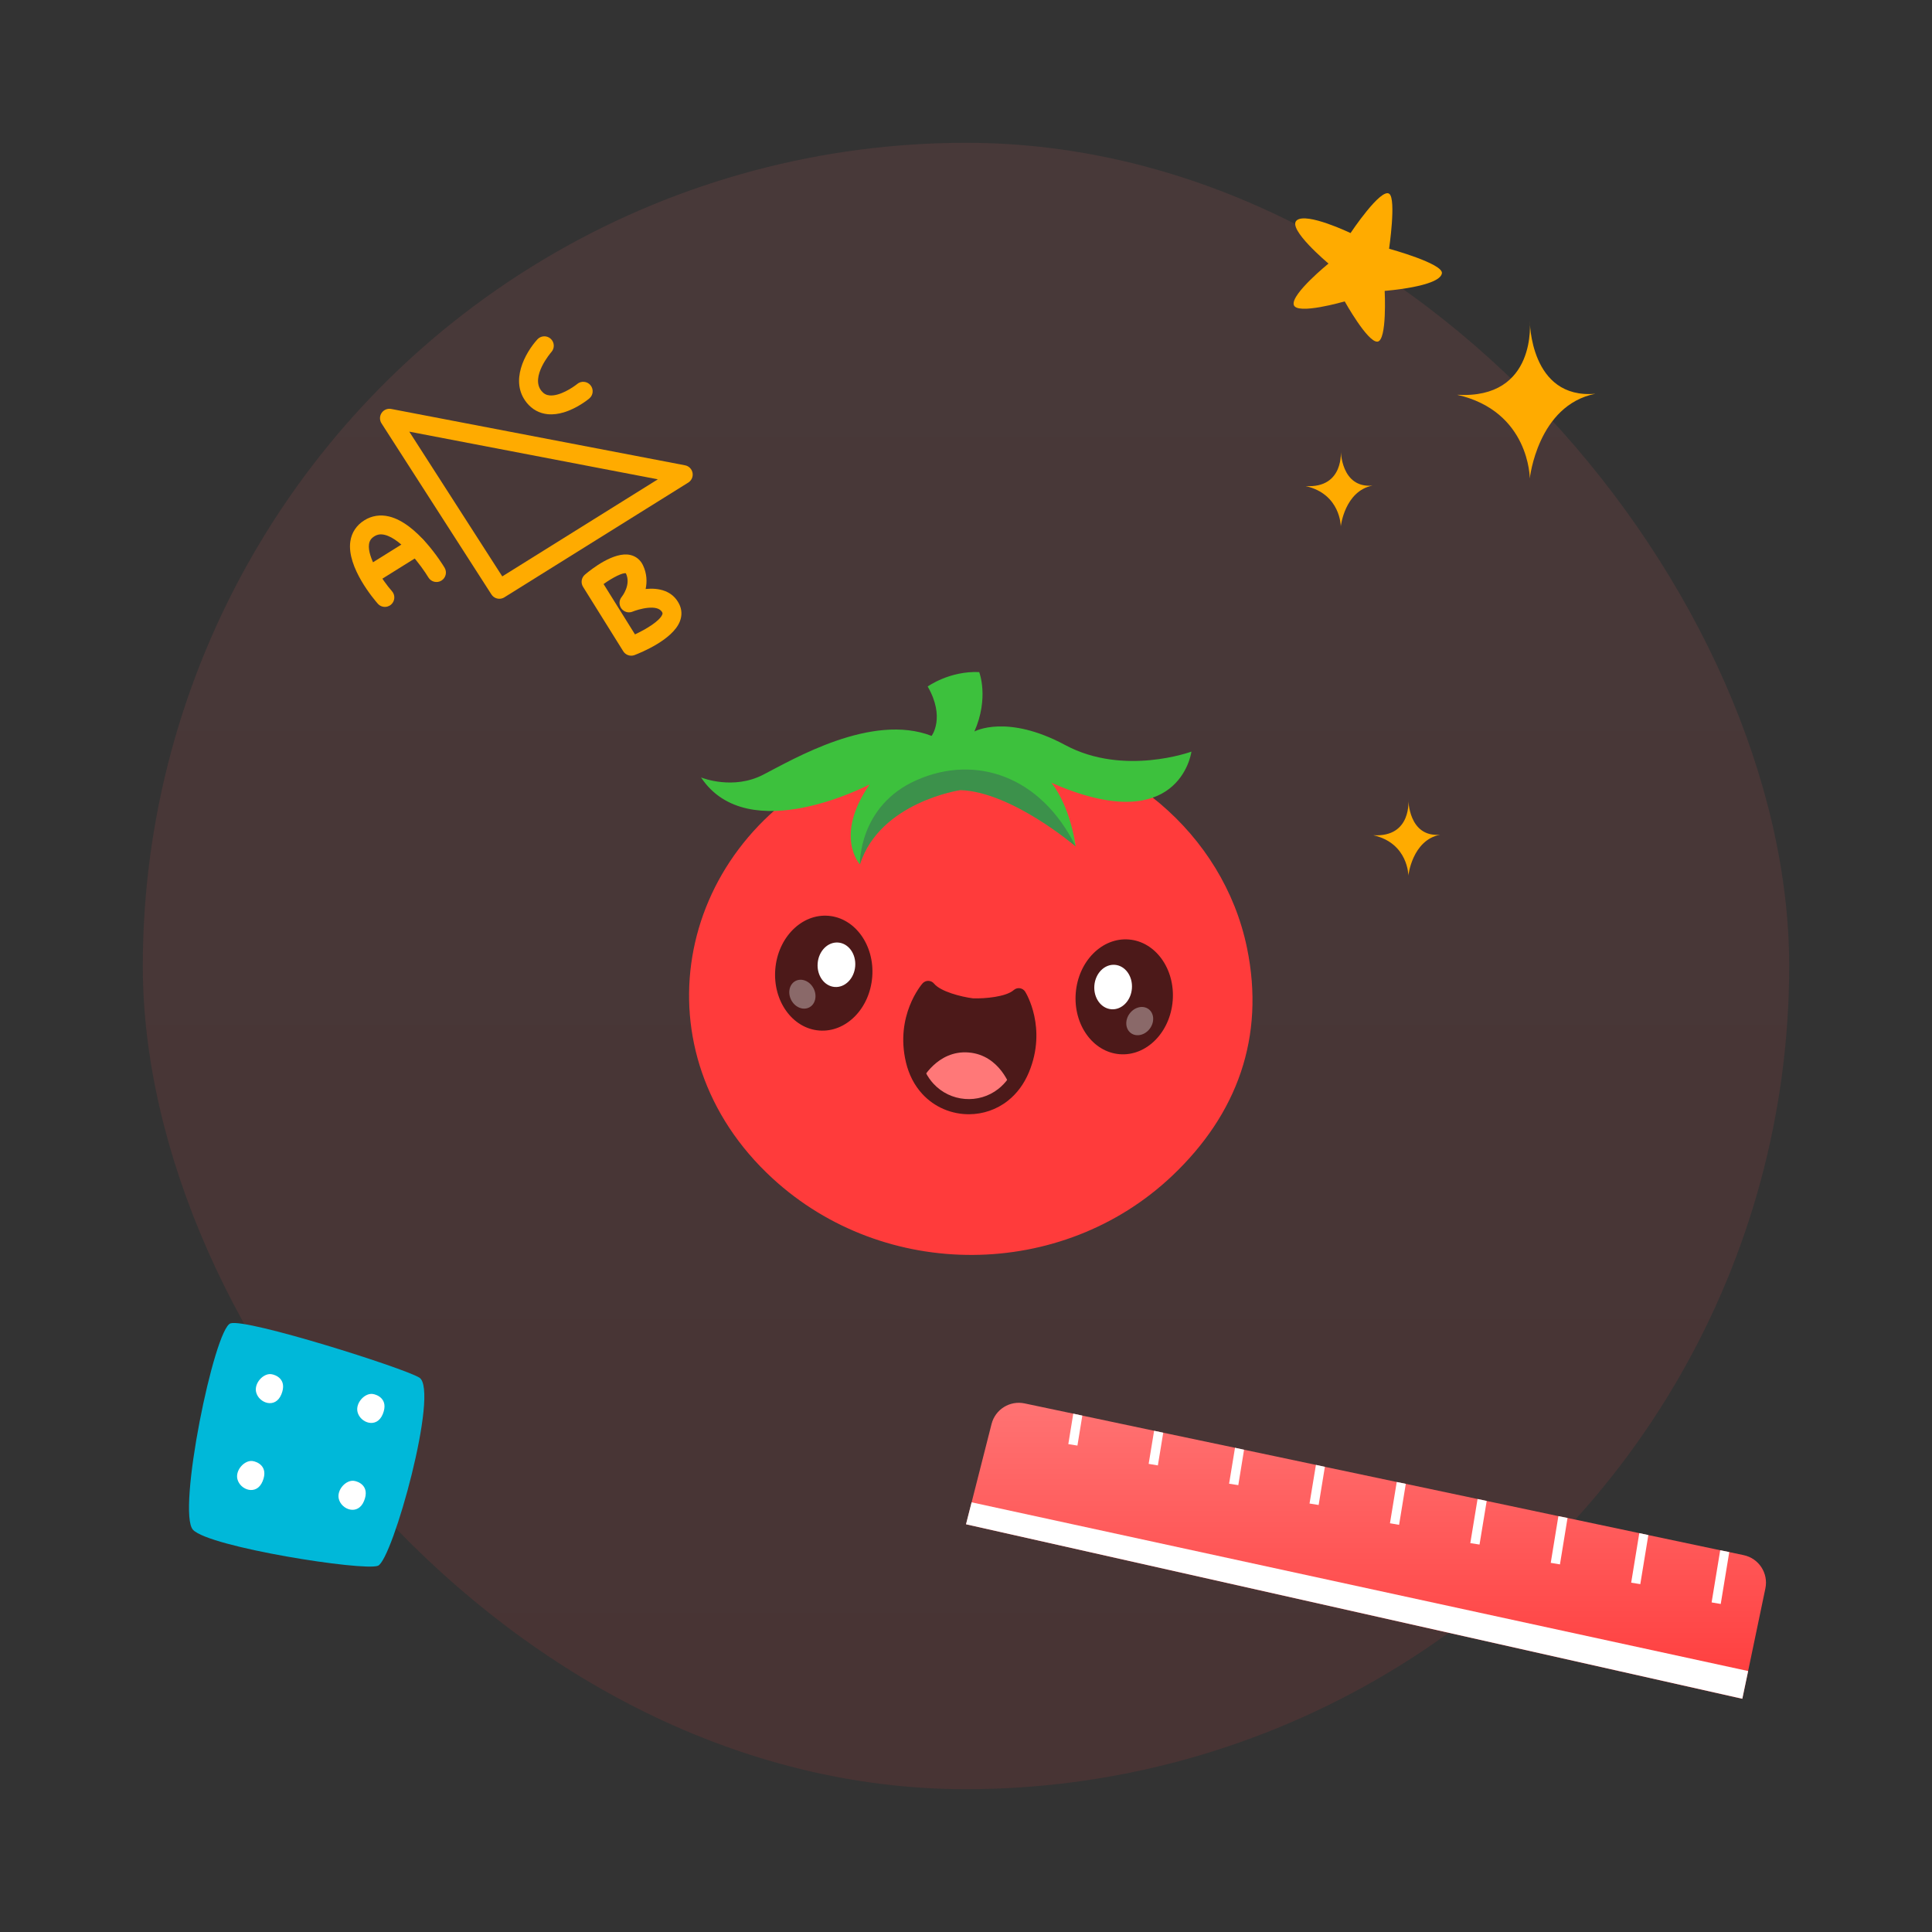<svg width="460" height="460" viewBox="0 0 460 460" fill="none" xmlns="http://www.w3.org/2000/svg">
<rect x="0" y="0" width="460" height="460" fill="#333333" stroke="none"/>
<g clip-path="url(#clip0_5599_278)">
<circle opacity="0.1" cx="230" cy="230" r="196" fill="url(#paint0_linear_5599_278)"/>
<path d="M455.804 116.335C460.607 109.379 463.612 63.018 460.248 57.785C456.883 52.552 404.634 74.922 403.038 82.259C401.442 89.597 450.738 123.671 455.804 116.335Z" fill="#FFB4B4"/>
<path d="M420.286 86.429C421.414 89.289 426.122 90.339 427.229 86.074C428.337 81.809 425.012 80.954 423.726 80.964C421.51 80.982 419.357 84.07 420.286 86.429Z" fill="#2B0A0A"/>
<path d="M279.077 279.967C252.819 304.848 210.586 305.092 183.912 280.544C151.452 250.671 160.386 202.195 199.2 183.08C204.384 180.534 209.694 178.291 215.516 177.656C220.207 176.441 224.976 176.077 229.803 176.202C232.746 176.28 235.691 176.125 238.634 176.066C266.674 177.883 291.295 198.356 296.912 225.725C301.257 246.877 294.603 265.268 279.077 279.967Z" fill="#FF3B3B"/>
<path d="M220.913 259.23C225.535 264.27 233.46 264.907 238.828 260.672C240.551 259.313 242.17 257.364 243.322 254.571C247.363 244.797 242.558 237.079 242.558 237.079C239.462 239.816 231.512 239.503 231.512 239.503C231.512 239.503 223.615 238.541 220.996 235.343C220.996 235.343 215.019 242.193 217.449 252.488C218.142 255.431 219.428 257.613 220.913 259.23Z" fill="#4C1919"/>
<path d="M219.417 257.272C219.417 257.272 223.078 249.984 230.623 250.591C238.169 251.199 240.618 258.978 240.618 258.978C240.618 258.978 229.523 268.68 219.774 257.3" fill="#FF7878"/>
<path d="M230.761 265.296C226.643 265.321 222.542 263.676 219.585 260.454C217.701 258.398 216.393 255.858 215.695 252.904C213.084 241.833 219.372 234.464 219.641 234.156C219.99 233.757 220.5 233.526 221.029 233.537C221.561 233.546 222.06 233.787 222.398 234.198C223.95 236.095 228.871 237.345 231.664 237.7C234.477 237.797 239.534 237.351 241.371 235.726C241.77 235.374 242.302 235.215 242.826 235.293C243.352 235.371 243.815 235.673 244.098 236.125C244.314 236.472 249.343 244.75 244.998 255.264C243.837 258.068 242.141 260.368 239.952 262.093C237.25 264.223 234.003 265.277 230.766 265.296H230.761ZM222.243 258.01C226.258 262.387 233.052 262.933 237.71 259.255C239.409 257.916 240.736 256.11 241.656 253.883C244.272 247.557 242.865 242.238 241.82 239.672C237.924 241.5 232.193 241.342 231.445 241.311C231.395 241.311 231.348 241.306 231.298 241.3C230.553 241.209 224.872 240.452 221.317 238.022C219.876 240.385 217.637 245.413 219.208 252.078C219.76 254.421 220.782 256.418 222.245 258.013L222.243 258.01Z" fill="#4C1919"/>
<path d="M279.213 238.273C279.819 230.73 275.144 224.2 268.771 223.687C262.397 223.174 256.739 228.872 256.133 236.414C255.527 243.957 260.202 250.487 266.575 251C272.949 251.513 278.607 245.815 279.213 238.273Z" fill="#4C1919"/>
<path d="M207.671 232.633C208.277 225.091 203.602 218.561 197.229 218.047C190.855 217.534 185.197 223.232 184.591 230.775C183.985 238.317 188.66 244.847 195.033 245.361C201.407 245.874 207.065 240.176 207.671 232.633Z" fill="#4C1919"/>
<path d="M269.5 235.369C269.735 232.448 267.924 229.919 265.456 229.721C262.988 229.522 260.797 231.729 260.562 234.649C260.327 237.57 262.138 240.099 264.606 240.298C267.074 240.496 269.265 238.29 269.5 235.369Z" fill="white"/>
<g opacity="0.35">
<path d="M273.773 244.905C274.938 243.331 274.804 241.255 273.474 240.268C272.143 239.282 270.12 239.758 268.955 241.332C267.789 242.906 267.923 244.982 269.254 245.968C270.584 246.955 272.607 246.479 273.773 244.905Z" fill="white"/>
</g>
<path d="M203.62 230.064C203.855 227.143 202.044 224.614 199.576 224.415C197.108 224.217 194.917 226.423 194.682 229.344C194.447 232.265 196.258 234.794 198.726 234.992C201.194 235.191 203.385 232.984 203.62 230.064Z" fill="white"/>
<g opacity="0.35">
<path d="M192.672 239.863C194.143 239.102 194.606 237.074 193.707 235.334C192.808 233.594 190.887 232.8 189.416 233.561C187.945 234.322 187.482 236.35 188.381 238.09C189.28 239.831 191.201 240.624 192.672 239.863Z" fill="white"/>
</g>
<path d="M283.68 178.951C283.68 178.951 283.669 178.962 283.669 178.987C283.541 179.911 280.355 198.925 251.741 186.975L251.73 186.963C251.264 186.764 250.785 186.567 250.306 186.356C250.563 186.647 254.612 191.459 256.116 201.541C256.116 201.541 240.934 188.53 228.669 188.12C228.669 188.12 209.533 190.924 204.747 205.803C204.747 205.803 198.515 199.147 207.047 186.767C207.047 186.767 178.142 202.056 166.917 185.108C167.302 185.261 174.596 188.109 181.667 184.478C188.949 180.729 207.562 169.693 221.811 175.215C221.811 175.215 225.136 170.836 220.877 163.453C220.877 163.453 226.07 159.703 233.142 160.02C233.142 160.02 233.749 161.562 233.901 164.108C234.053 166.631 233.76 170.17 232 174.164C232 174.164 239.701 169.901 253.636 177.401C267.569 184.886 283.685 178.954 283.685 178.954L283.68 178.951Z" fill="#3DC13D"/>
<g opacity="0.25">
<path d="M256.117 201.541C256.117 201.541 240.934 188.531 228.67 188.12C228.67 188.12 209.533 190.924 204.747 205.804C204.747 205.804 204.34 191.859 218.273 185.727C232.205 179.584 247.809 184.676 256.117 201.541Z" fill="#390175"/>
</g>
</g>
<path d="M343.309 65.083C343.689 62.766 330.736 59.225 330.736 59.225C330.736 59.225 332.459 47.484 330.797 46.156C328.826 44.579 321.557 55.489 321.557 55.489C321.557 55.489 311.069 50.456 308.737 52.47C306.405 54.483 316.311 62.752 316.311 62.752C316.311 62.752 307.457 69.939 308.026 72.534C308.596 75.128 320.168 71.759 320.168 71.759C320.168 71.759 325.576 81.47 327.938 81.346C330.301 81.221 329.685 69.257 329.685 69.257C329.685 69.257 342.785 68.283 343.309 65.083Z" fill="#FFAB00"/>
<path d="M364.234 76.345C364.234 76.345 366.097 95.133 346.926 93.994C364.234 97.93 364.234 113.92 364.234 113.92C364.234 113.92 366.097 96.456 379.873 93.749C364.234 95.133 364.234 76.345 364.234 76.345Z" fill="#FFAB00"/>
<path d="M319.236 107.215C319.236 107.215 320.136 116.285 310.881 115.735C319.236 117.636 319.236 125.352 319.236 125.352C319.236 125.352 320.136 116.922 326.785 115.616C319.236 116.285 319.236 107.215 319.236 107.215Z" fill="#FFAB00"/>
<path d="M335.324 190.341C335.324 190.341 336.224 199.41 326.969 198.861C335.324 200.761 335.324 208.478 335.324 208.478C335.324 208.478 336.224 200.047 342.873 198.741C335.324 199.408 335.324 190.341 335.324 190.341Z" fill="#FFAB00"/>
<path d="M119.531 142.473C118.597 142.749 117.555 142.392 117.004 141.531L90.833 100.792C90.347 100.037 90.359 99.063 90.863 98.318C91.365 97.572 92.263 97.198 93.148 97.37L163.106 110.787C164.014 110.961 164.723 111.673 164.893 112.583C165.061 113.491 164.657 114.412 163.872 114.901L120.084 142.222C119.909 142.335 119.723 142.416 119.531 142.473ZM97.449 102.773L119.587 137.235L156.629 114.123L97.449 102.773Z" fill="#FFAB00"/>
<path d="M92.279 144.407C91.465 144.647 90.553 144.416 89.956 143.739C89.191 142.873 82.511 135.095 83.413 128.912C83.723 126.789 84.88 125.047 86.759 123.876C88.508 122.784 90.54 122.466 92.63 122.97C99.297 124.569 105.199 134.083 105.849 135.165C106.49 136.227 106.148 137.607 105.085 138.25C104.023 138.892 102.64 138.55 101.999 137.487C100.494 134.999 95.69 128.324 91.578 127.342C90.65 127.121 89.875 127.233 89.138 127.69C88.375 128.166 87.981 128.742 87.862 129.559C87.404 132.676 90.972 138.087 93.327 140.764C94.146 141.696 94.057 143.116 93.126 143.937C92.872 144.161 92.582 144.317 92.279 144.407Z" fill="#FFAB00"/>
<path d="M89.363 138.731C88.419 139.011 87.365 138.641 86.819 137.765C86.161 136.711 86.483 135.325 87.537 134.667L97.979 128.153C99.031 127.495 100.418 127.818 101.076 128.87C101.734 129.925 101.412 131.311 100.358 131.968L89.916 138.48C89.739 138.592 89.553 138.675 89.363 138.731Z" fill="#FFAB00"/>
<path d="M134.186 98.196C132.983 98.552 131.694 98.745 130.406 98.618C128.429 98.424 126.708 97.487 125.428 95.911C121.269 90.789 125.049 84.013 127.938 80.815C128.771 79.897 130.192 79.822 131.113 80.654C132.033 81.487 132.106 82.906 131.275 83.828C131.179 83.939 126.188 89.717 128.917 93.076C129.443 93.725 130.055 94.065 130.839 94.144C133.231 94.379 136.413 92.257 137.435 91.417C138.391 90.629 139.808 90.765 140.597 91.721C141.387 92.678 141.255 94.091 140.299 94.882C139.925 95.194 137.353 97.259 134.186 98.196Z" fill="#FFAB00"/>
<path d="M150.931 156.024C149.97 156.308 148.925 155.92 148.387 155.057L138.82 139.72C138.23 138.772 138.422 137.537 139.273 136.815C140.816 135.505 146.153 131.294 150.019 132.122C151.377 132.413 152.466 133.28 153.08 134.566C154.052 136.599 154.076 138.566 153.726 140.233C156.85 139.923 160.154 140.622 161.736 143.873C162.369 145.172 162.413 146.589 161.865 147.971C160.142 152.326 152.593 155.394 151.097 155.964C151.042 155.989 150.987 156.007 150.931 156.024ZM143.708 139.058L151.186 151.045C153.897 149.787 157.085 147.84 157.685 146.318C157.785 146.065 157.751 145.961 157.694 145.842C156.632 143.659 151.847 145.115 150.624 145.624C149.665 146.023 148.563 145.716 147.948 144.884C147.334 144.051 147.365 142.907 148.028 142.113C148.114 142.006 150.324 139.228 149.024 136.507C148.335 136.281 145.953 137.45 143.708 139.058Z" fill="#FFAB00"/>
<path d="M414.83 404.479L230.008 362.928L231.338 357.704L236.085 339.043C236.97 335.567 240.438 333.406 243.948 334.145L255.539 336.585L257.695 337.047L274.782 340.659L276.96 341.12L294.046 344.71L296.202 345.172L313.311 348.783L315.445 349.245L332.555 352.855L334.71 353.295L351.797 356.907L353.975 357.368L371.04 360.982L373.216 361.42L390.303 365.032L392.459 365.494L409.568 369.105L411.723 369.545L415.168 370.275C418.776 371.039 421.084 374.58 420.33 378.189L416.222 397.859L414.83 404.479Z" fill="url(#paint1_linear_5599_278)"/>
<path d="M414.837 404.467L230 362.923L231.335 357.695L416.228 397.866L414.837 404.467Z" fill="white"/>
<path d="M409.698 381.898L407.526 381.527L409.574 369.102L411.728 369.541L409.698 381.898Z" fill="white"/>
<path d="M390.547 377.176L388.376 376.827L390.307 365.029L392.463 365.491L390.547 377.176Z" fill="white"/>
<path d="M371.418 372.475L369.224 372.106L371.044 360.979L373.22 361.417L371.418 372.475Z" fill="white"/>
<path d="M352.267 367.753L350.073 367.405L351.799 356.906L353.977 357.367L352.267 367.753Z" fill="white"/>
<path d="M333.117 363.054L330.943 362.681L332.558 352.854L334.712 353.294L333.117 363.054Z" fill="white"/>
<path d="M313.964 358.331L311.794 357.982L313.315 348.781L315.447 349.243L313.964 358.331Z" fill="white"/>
<path d="M294.834 353.609L292.642 353.26L294.048 344.708L296.204 345.17L294.834 353.609Z" fill="white"/>
<path d="M275.684 348.909L273.49 348.539L274.785 340.659L276.963 341.118L275.684 348.909Z" fill="white"/>
<path d="M256.532 344.186L254.361 343.837L255.54 336.585L257.696 337.047L256.532 344.186Z" fill="white"/>
<path d="M99.84 328.004C96.125 325.696 58.771 313.887 54.892 315.085C51.013 316.283 42.06 360.124 45.965 364.249C49.871 368.375 86.512 374.13 89.983 372.802C93.454 371.477 104.683 331.014 99.84 328.004Z" fill="#00B8D9"/>
<path d="M60.987 331.481C61.627 334.07 65.553 335.517 66.997 331.979C68.442 328.44 65.683 327.321 64.576 327.181C62.668 326.941 60.461 329.348 60.987 331.481Z" fill="white"/>
<path d="M85.129 336.194C85.768 338.782 89.694 340.23 91.139 336.691C92.584 333.153 89.825 332.033 88.718 331.894C86.809 331.653 84.602 334.06 85.129 336.194Z" fill="white"/>
<path d="M56.524 352.165C57.164 354.753 61.09 356.201 62.534 352.662C63.979 349.123 61.22 348.004 60.113 347.865C58.205 347.624 55.998 350.031 56.524 352.165Z" fill="white"/>
<path d="M80.666 356.877C81.305 359.465 85.231 360.913 86.676 357.374C88.121 353.835 85.362 352.716 84.255 352.577C82.347 352.336 80.139 354.743 80.666 356.877Z" fill="white"/>
<defs>
<linearGradient id="paint0_linear_5599_278" x1="230" y1="34" x2="230" y2="426" gradientUnits="userSpaceOnUse">
<stop stop-color="#FF7373"/>
<stop offset="1" stop-color="#FF3B3B"/>
</linearGradient>
<linearGradient id="paint1_linear_5599_278" x1="325.24" y1="334" x2="325.24" y2="404.479" gradientUnits="userSpaceOnUse">
<stop stop-color="#FF7373"/>
<stop offset="1" stop-color="#FF3B3B"/>
</linearGradient>
<clipPath id="clip0_5599_278">
<rect x="34" y="34" width="392" height="392" rx="196" fill="white"/>
</clipPath>
</defs>
</svg>
